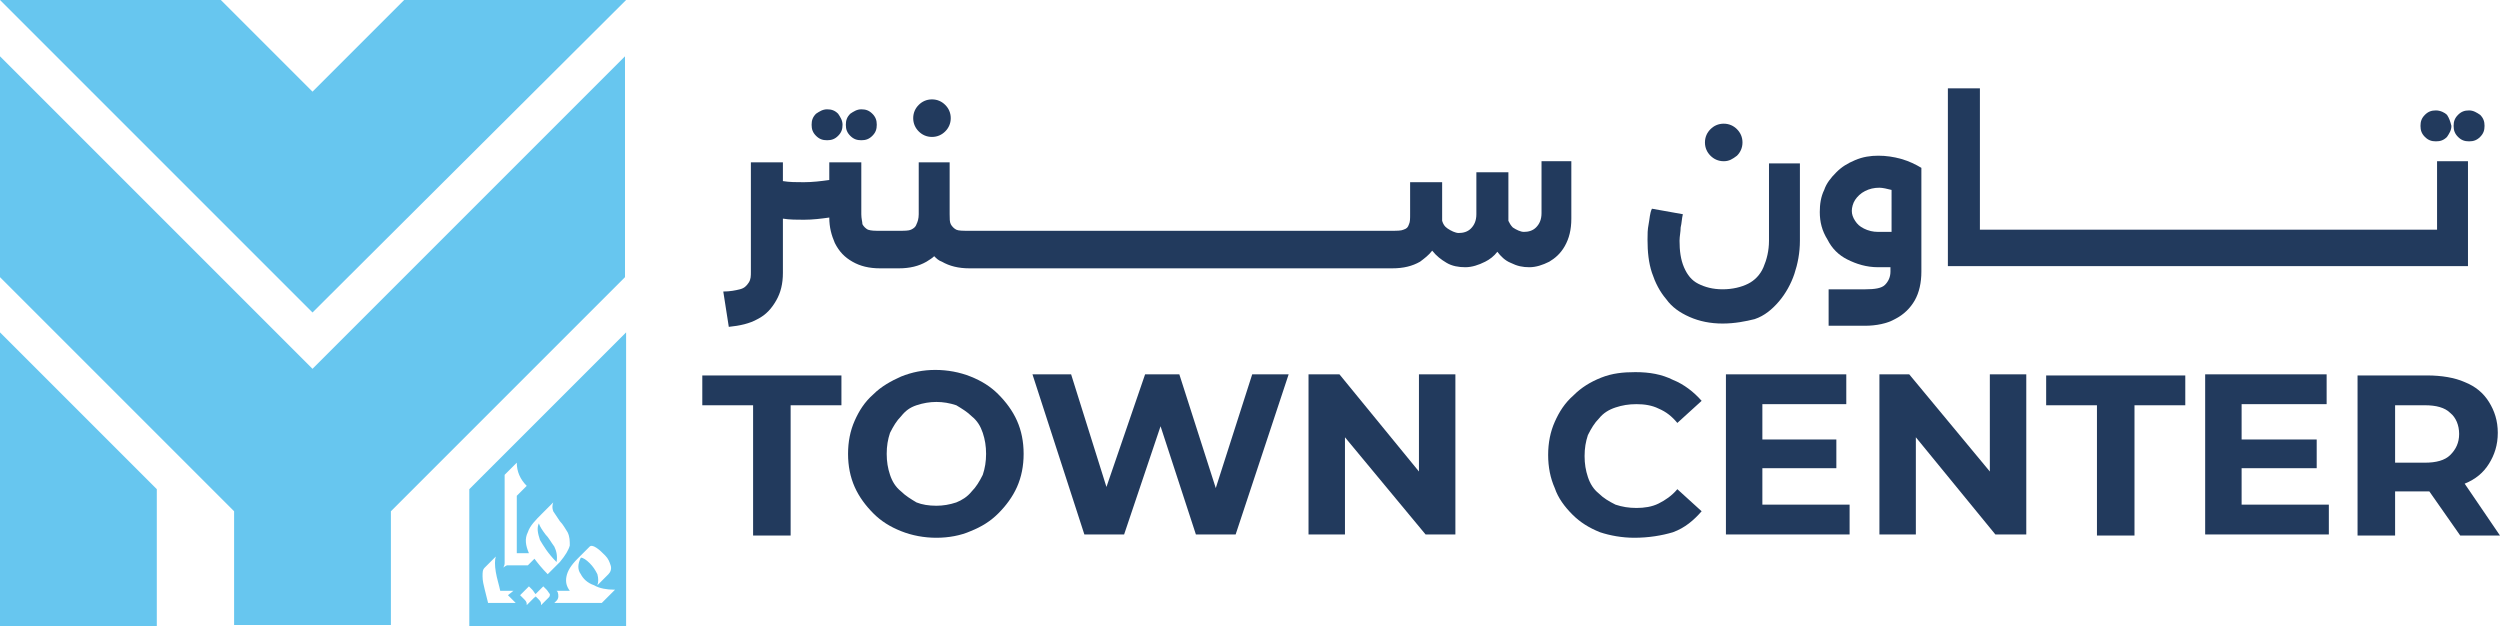 <?xml version="1.0" encoding="utf-8"?>
<!-- Generator: Adobe Illustrator 28.1.0, SVG Export Plug-In . SVG Version: 6.00 Build 0)  -->
<svg version="1.1" id="Layer_1" xmlns="http://www.w3.org/2000/svg" xmlns:xlink="http://www.w3.org/1999/xlink" x="0px" y="0px"
	 viewBox="0 0 226.4 56.7" style="enable-background:new 0 0 226.4 56.7;" xml:space="preserve">
<style type="text/css">
	.st0{fill:#223A5D;}
	.st1{fill:#67C6EF;}
</style>
<g>
	<g>
		<g>
			<path class="st0" d="M68.2,48.4V36.7h-4.6v-2.7h12.6v2.7h-4.6v11.8H68.2z"/>
			<path class="st0" d="M84.8,48.7c-1.1,0-2.2-0.2-3.2-0.6c-1-0.4-1.8-0.9-2.5-1.6c-0.7-0.7-1.3-1.5-1.7-2.4c-0.4-0.9-0.6-1.9-0.6-3
				s0.2-2.1,0.6-3c0.4-0.9,0.9-1.7,1.7-2.4c0.7-0.7,1.6-1.2,2.5-1.6c1-0.4,2-0.6,3.1-0.6c1.1,0,2.2,0.2,3.2,0.6
				c1,0.4,1.8,0.9,2.5,1.6c0.7,0.7,1.3,1.5,1.7,2.4c0.4,0.9,0.6,1.9,0.6,3c0,1.1-0.2,2.1-0.6,3c-0.4,0.9-1,1.7-1.7,2.4
				c-0.7,0.7-1.5,1.2-2.5,1.6C87,48.5,85.9,48.7,84.8,48.7z M84.8,45.8c0.6,0,1.2-0.1,1.8-0.3c0.5-0.2,1-0.5,1.4-1
				c0.4-0.4,0.7-0.9,1-1.5c0.2-0.6,0.3-1.2,0.3-1.9s-0.1-1.3-0.3-1.9c-0.2-0.6-0.5-1.1-1-1.5c-0.4-0.4-0.9-0.7-1.4-1
				c-0.6-0.2-1.2-0.3-1.8-0.3c-0.6,0-1.2,0.1-1.8,0.3s-1,0.5-1.4,1c-0.4,0.4-0.7,0.9-1,1.5c-0.2,0.6-0.3,1.2-0.3,1.9
				c0,0.7,0.1,1.3,0.3,1.9s0.5,1.1,1,1.5c0.4,0.4,0.9,0.7,1.4,1C83.5,45.7,84.1,45.8,84.8,45.8z"/>
			<polygon class="st0" points="116.7,33.9 111.9,48.4 108.3,48.4 105.1,38.6 101.8,48.4 98.2,48.4 93.5,33.9 97,33.9 100.2,44.1 
				103.7,33.9 106.8,33.9 110.1,44.2 113.4,33.9 			"/>
			<polygon class="st0" points="131.8,33.9 131.8,48.4 129.1,48.4 121.8,39.6 121.8,48.4 118.5,48.4 118.5,33.9 121.3,33.9 
				128.5,42.7 128.5,33.9 			"/>
			<path class="st0" d="M148,48.7c-1.1,0-2.2-0.2-3.1-0.5c-1-0.4-1.8-0.9-2.5-1.6c-0.7-0.7-1.3-1.5-1.6-2.4c-0.4-0.9-0.6-1.9-0.6-3
				c0-1.1,0.2-2.1,0.6-3c0.4-0.9,0.9-1.7,1.7-2.4c0.7-0.7,1.5-1.2,2.5-1.6c1-0.4,2-0.5,3.1-0.5c1.3,0,2.4,0.2,3.4,0.7
				c1,0.4,1.9,1.1,2.6,1.9l-2.2,2c-0.5-0.6-1-1-1.7-1.3c-0.6-0.3-1.3-0.4-2-0.4c-0.7,0-1.3,0.1-1.9,0.3c-0.6,0.2-1.1,0.5-1.5,1
				c-0.4,0.4-0.7,0.9-1,1.5c-0.2,0.6-0.3,1.2-0.3,1.9s0.1,1.3,0.3,1.9c0.2,0.6,0.5,1.1,1,1.5c0.4,0.4,0.9,0.7,1.5,1
				c0.6,0.2,1.2,0.3,1.9,0.3c0.7,0,1.4-0.1,2-0.4c0.6-0.3,1.2-0.7,1.7-1.3l2.2,2c-0.7,0.8-1.5,1.5-2.6,1.9
				C150.5,48.5,149.3,48.7,148,48.7z"/>
			<polygon class="st0" points="167.5,45.7 167.5,48.4 156.3,48.4 156.3,33.9 167.2,33.9 167.2,36.6 159.6,36.6 159.6,39.8 
				166.3,39.8 166.3,42.4 159.6,42.4 159.6,45.7 			"/>
			<polygon class="st0" points="183.5,33.9 183.5,48.4 180.7,48.4 173.5,39.6 173.5,48.4 170.2,48.4 170.2,33.9 172.9,33.9 
				180.2,42.7 180.2,33.9 			"/>
			<path class="st0" d="M189.9,48.4V36.7h-4.6v-2.7h12.6v2.7h-4.6v11.8H189.9z"/>
			<polygon class="st0" points="210.9,45.7 210.9,48.4 199.7,48.4 199.7,33.9 210.7,33.9 210.7,36.6 203,36.6 203,39.8 209.8,39.8 
				209.8,42.4 203,42.4 203,45.7 			"/>
			<path class="st0" d="M223.2,43.8C223.2,43.8,223.2,43.8,223.2,43.8c1-0.4,1.7-1,2.2-1.8c0.5-0.8,0.8-1.7,0.8-2.8
				c0-1.1-0.3-2-0.8-2.8c-0.5-0.8-1.2-1.4-2.2-1.8c-0.9-0.4-2.1-0.6-3.4-0.6h-6.3v14.5h3.4v-4h2.9c0.1,0,0.1,0,0.2,0l2.8,4h3.6
				L223.2,43.8z M216.9,36.7h2.7c1,0,1.8,0.2,2.3,0.7c0.5,0.4,0.8,1.1,0.8,1.9c0,0.8-0.3,1.4-0.8,1.9c-0.5,0.5-1.3,0.7-2.3,0.7h-2.7
				V36.7z"/>
		</g>
		<g>
			<path class="st0" d="M73.9,12.3c-0.3-0.3-0.4-0.6-0.4-1c0-0.4,0.1-0.7,0.4-1c0.3-0.2,0.6-0.4,1-0.4c0.4,0,0.7,0.1,1,0.4
				c0.2,0.3,0.4,0.6,0.4,1c0,0.4-0.1,0.7-0.4,1c-0.3,0.3-0.6,0.4-1,0.4C74.5,12.7,74.2,12.6,73.9,12.3z"/>
			<path class="st0" d="M83.2,11.9c-0.3-0.3-0.5-0.7-0.5-1.2c0-0.5,0.2-0.9,0.5-1.2c0.3-0.3,0.7-0.5,1.2-0.5c0.5,0,0.9,0.2,1.2,0.5
				c0.3,0.3,0.5,0.7,0.5,1.2c0,0.5-0.2,0.9-0.5,1.2c-0.3,0.3-0.7,0.5-1.2,0.5C83.9,12.4,83.5,12.2,83.2,11.9z"/>
			<path class="st0" d="M77,12.3c-0.3-0.3-0.4-0.6-0.4-1c0-0.4,0.1-0.7,0.4-1c0.3-0.2,0.6-0.4,1-0.4c0.4,0,0.7,0.1,1,0.4
				c0.3,0.3,0.4,0.6,0.4,1c0,0.4-0.1,0.7-0.4,1c-0.3,0.3-0.6,0.4-1,0.4C77.6,12.7,77.3,12.6,77,12.3z"/>
			<path class="st0" d="M142.3,14.6v5.2c0,1-0.2,1.8-0.6,2.5c-0.4,0.7-0.9,1.1-1.4,1.4c-0.6,0.3-1.2,0.5-1.8,0.5
				c-0.6,0-1.1-0.1-1.7-0.4c-0.5-0.2-0.9-0.6-1.2-1c-0.3,0.4-0.7,0.7-1.1,0.9c-0.6,0.3-1.2,0.5-1.8,0.5c-0.6,0-1.2-0.1-1.7-0.4
				c-0.5-0.3-0.9-0.6-1.3-1.1c-0.3,0.4-0.7,0.7-1.1,1c-0.7,0.4-1.5,0.6-2.5,0.6H87.8c-1,0-1.8-0.2-2.5-0.6c-0.3-0.1-0.5-0.3-0.7-0.5
				c-0.2,0.2-0.4,0.3-0.7,0.5c-0.7,0.4-1.5,0.6-2.5,0.6h-1.7c-1,0-1.8-0.2-2.5-0.6c-0.7-0.4-1.2-0.9-1.6-1.7
				c-0.3-0.7-0.5-1.4-0.5-2.3c-0.7,0.1-1.5,0.2-2.3,0.2c-0.6,0-1.3,0-1.9-0.1v4.9c0,1-0.2,1.8-0.6,2.5c-0.4,0.7-0.9,1.3-1.7,1.7
				c-0.7,0.4-1.6,0.6-2.6,0.7l-0.5-3.2c0.6,0,1.1-0.1,1.5-0.2c0.4-0.1,0.6-0.3,0.8-0.6c0.2-0.3,0.2-0.6,0.2-1v-9.9h2.9v1.7
				c0.6,0.1,1.2,0.1,1.9,0.1c0.8,0,1.6-0.1,2.3-0.2v-1.6h2.9v4.7c0,0.4,0.1,0.7,0.1,0.9c0.1,0.2,0.3,0.4,0.5,0.5
				c0.3,0.1,0.6,0.1,1.1,0.1h1.7c0.5,0,0.9,0,1.1-0.1c0.2-0.1,0.4-0.2,0.5-0.5c0.1-0.2,0.2-0.5,0.2-0.9v-4.7H86v4.7
				c0,0.4,0,0.7,0.1,0.9c0.1,0.2,0.3,0.4,0.5,0.5s0.6,0.1,1.1,0.1H126c0.5,0,0.9,0,1.1-0.1c0.3-0.1,0.4-0.2,0.5-0.5
				c0.1-0.2,0.1-0.5,0.1-0.9v-2.9h2.9v2.9c0,0.2,0,0.4,0,0.6c0.1,0.3,0.2,0.5,0.5,0.7c0.3,0.2,0.7,0.4,1,0.4c0.4,0,0.8-0.1,1.1-0.4
				c0.3-0.3,0.5-0.7,0.5-1.3v-3.8h2.9v4.2c0,0.1,0,0.2,0,0.2c0.1,0.2,0.2,0.4,0.4,0.6c0.3,0.2,0.7,0.4,1,0.4c0.4,0,0.8-0.1,1.1-0.4
				c0.3-0.3,0.5-0.7,0.5-1.3v-4.7H142.3z"/>
			<path class="st0" d="M156,29.3c-1.1,0-2.1-0.2-3-0.6c-0.9-0.4-1.6-0.9-2.1-1.6c-0.6-0.7-1-1.5-1.3-2.4c-0.3-0.9-0.4-1.9-0.4-3
				c0-0.5,0-0.9,0.1-1.4c0.1-0.5,0.1-1,0.3-1.4l2.8,0.5c-0.1,0.4-0.1,0.8-0.2,1.2c0,0.4-0.1,0.8-0.1,1.2c0,0.9,0.1,1.7,0.4,2.4
				c0.3,0.7,0.7,1.2,1.3,1.5c0.6,0.3,1.3,0.5,2.2,0.5c0.9,0,1.7-0.2,2.3-0.5c0.6-0.3,1.1-0.8,1.4-1.5c0.3-0.7,0.5-1.5,0.5-2.4v-7
				h2.8v7c0,1.1-0.2,2.1-0.5,3c-0.3,0.9-0.8,1.8-1.4,2.5c-0.6,0.7-1.3,1.3-2.2,1.6C158.1,29.1,157.1,29.3,156,29.3z M156.1,14.6
				c-0.5,0-0.9-0.2-1.2-0.5c-0.3-0.3-0.5-0.7-0.5-1.2c0-0.5,0.2-0.9,0.5-1.2c0.3-0.3,0.7-0.5,1.2-0.5c0.5,0,0.9,0.2,1.2,0.5
				c0.3,0.3,0.5,0.7,0.5,1.2c0,0.5-0.2,0.9-0.5,1.2C156.9,14.4,156.6,14.6,156.1,14.6z"/>
			<path class="st0" d="M172.2,14.4c-0.7-0.2-1.4-0.3-2.1-0.3c-0.7,0-1.4,0.1-2.1,0.4c-0.7,0.3-1.2,0.6-1.7,1.1
				c-0.5,0.5-0.9,1-1.1,1.6c-0.3,0.6-0.4,1.3-0.4,2c0,0.9,0.2,1.7,0.7,2.5c0.4,0.8,1,1.4,1.8,1.8c0.8,0.4,1.7,0.7,2.8,0.7h1.1v0.4
				c0,0.5-0.2,0.9-0.5,1.2c-0.3,0.3-0.9,0.4-1.8,0.4h-3.3v3.3h3.3c1,0,2-0.2,2.7-0.6c0.8-0.4,1.4-1,1.8-1.7c0.4-0.7,0.6-1.6,0.6-2.6
				v-9.4C173.5,14.9,172.9,14.6,172.2,14.4z M171.2,21h-1.1c-0.5,0-0.9-0.1-1.3-0.3c-0.4-0.2-0.6-0.4-0.8-0.7
				c-0.2-0.3-0.3-0.6-0.3-0.9c0-0.3,0.1-0.7,0.3-1c0.2-0.3,0.5-0.6,0.9-0.8c0.4-0.2,0.8-0.3,1.3-0.3c0.3,0,0.7,0.1,1.1,0.2V21z"/>
			<polygon class="st0" points="223.5,14.6 223.5,24.1 176.4,24.1 176.4,8 179.3,8 179.3,20.8 220.7,20.8 220.7,14.6 			"/>
			<path class="st0" d="M224.6,10.4c-0.3-0.2-0.6-0.4-1-0.4c-0.4,0-0.7,0.1-1,0.4c-0.3,0.3-0.4,0.6-0.4,1c0,0.4,0.1,0.7,0.4,1
				c0.3,0.3,0.6,0.4,1,0.4c0.4,0,0.7-0.1,1-0.4c0.3-0.3,0.4-0.6,0.4-1C225,11,224.9,10.7,224.6,10.4z M221.6,10.4
				c-0.2-0.2-0.6-0.4-1-0.4c-0.4,0-0.7,0.1-1,0.4c-0.3,0.3-0.4,0.6-0.4,1c0,0.4,0.1,0.7,0.4,1c0.3,0.3,0.6,0.4,1,0.4
				c0.4,0,0.7-0.1,1-0.4c0.2-0.3,0.4-0.6,0.4-1C221.9,11,221.8,10.7,221.6,10.4z"/>
		</g>
	</g>
	<g>
		<path class="st1" d="M28.3,33.4L0,5.1v20l18.3,18.3l2.9,2.9v10.3h14.2V46.3l21.2-21.2v-20L28.3,33.4z M28.3,53.4L28.3,53.4
			L28.3,53.4L28.3,53.4L28.3,53.4z"/>
		<polygon class="st1" points="14.2,44.3 14.2,56.7 0,56.7 0,30.1 		"/>
		<path class="st1" d="M48.9,48.9c-0.2-0.6-0.3-1.1-0.1-1.5c0.1,0.3,0.3,0.6,0.6,1c0.3,0.3,0.5,0.7,0.8,1.1c0.2,0.4,0.3,0.9,0.2,1.4
			C49.6,50.1,49.2,49.4,48.9,48.9z"/>
		<path class="st1" d="M42.5,44.3v12.4h14.2V30.1L42.5,44.3z M45.6,51.4c0-0.1,0.1-0.2,0.1-0.4c0-0.2,0-0.4,0-0.7V43l1.1-1.1
			c0,0.8,0.3,1.5,0.9,2.1l-0.9,0.9v4.3c0,0.4,0,0.7,0,0.8c0,0,0,0.1,0,0.1h1.1c-0.3-0.7-0.4-1.3-0.1-1.9c0.2-0.6,0.7-1.1,1.3-1.7
			l1-1c0,0,0,0,0,0c0,0,0,0,0,0c-0.1,0.3-0.1,0.5,0,0.8c0.2,0.3,0.4,0.6,0.6,0.9c0.3,0.3,0.5,0.7,0.7,1c0.2,0.4,0.2,0.8,0.2,1.2
			c-0.1,0.4-0.4,0.9-0.9,1.5l-1.1,1.1c-0.5-0.5-0.9-1-1.2-1.4l-0.6,0.6h-1.9C45.7,51.3,45.7,51.3,45.6,51.4L45.6,51.4
			C45.6,51.4,45.6,51.4,45.6,51.4z M44.2,54.6c-0.1-0.4-0.2-0.8-0.3-1.2c-0.1-0.4-0.2-0.8-0.2-1.2c0-0.4,0-0.6,0.2-0.8l1-1
			c0,0,0,0,0,0c0,0,0,0,0,0c-0.1,0.3-0.1,0.8,0,1.4c0.1,0.6,0.3,1.2,0.4,1.7h1.2L46,53.9l0.3,0.3c0.1,0.1,0.2,0.2,0.4,0.4
			c0,0,0,0,0,0H44.2z M49.7,54.1L49,54.8h0c0,0,0,0,0,0c0-0.2,0-0.3-0.2-0.5c-0.1-0.1-0.2-0.2-0.3-0.3c0,0,0,0.1-0.1,0.1l-0.7,0.7h0
			c0,0,0,0,0,0c0-0.2,0-0.3-0.2-0.5c-0.2-0.2-0.3-0.3-0.4-0.4l0.8-0.8c0.1,0.1,0.2,0.2,0.3,0.3c0.1,0.1,0.2,0.3,0.3,0.4c0,0,0,0,0,0
			l0.7-0.7c0.1,0.1,0.2,0.2,0.3,0.3c0.1,0.1,0.2,0.3,0.3,0.4C49.8,53.9,49.8,54,49.7,54.1z M54.5,54.6c-1,0-2.6,0-4.3,0l0.2-0.2
			c0.2-0.2,0.2-0.5,0.1-0.8c0,0-0.1-0.1-0.1-0.1h1.2c-0.3-0.4-0.4-0.8-0.3-1.3c0.1-0.5,0.4-1,1-1.6l1.1-1.1c0.1-0.1,0.3-0.1,0.6,0.1
			c0.3,0.2,0.5,0.4,0.8,0.7c0.3,0.3,0.4,0.6,0.5,0.9c0.1,0.3,0,0.6-0.2,0.8l-1,1h0c0,0,0,0,0,0c0.1-0.3,0.1-0.6,0-1
			c-0.2-0.4-0.4-0.7-0.7-1c-0.3-0.3-0.6-0.5-0.8-0.5c-0.3,0.6-0.3,1.1,0,1.5c0.2,0.4,0.6,0.8,1.2,1c0.5,0.3,1.2,0.4,1.8,0.4h0.1
			L54.5,54.6z"/>
		<polygon class="st1" points="56.7,0 56.7,0 28.3,28.3 0,0 0,0 20,0 28.3,8.3 36.6,0 		"/>
	</g>
</g>
</svg>
